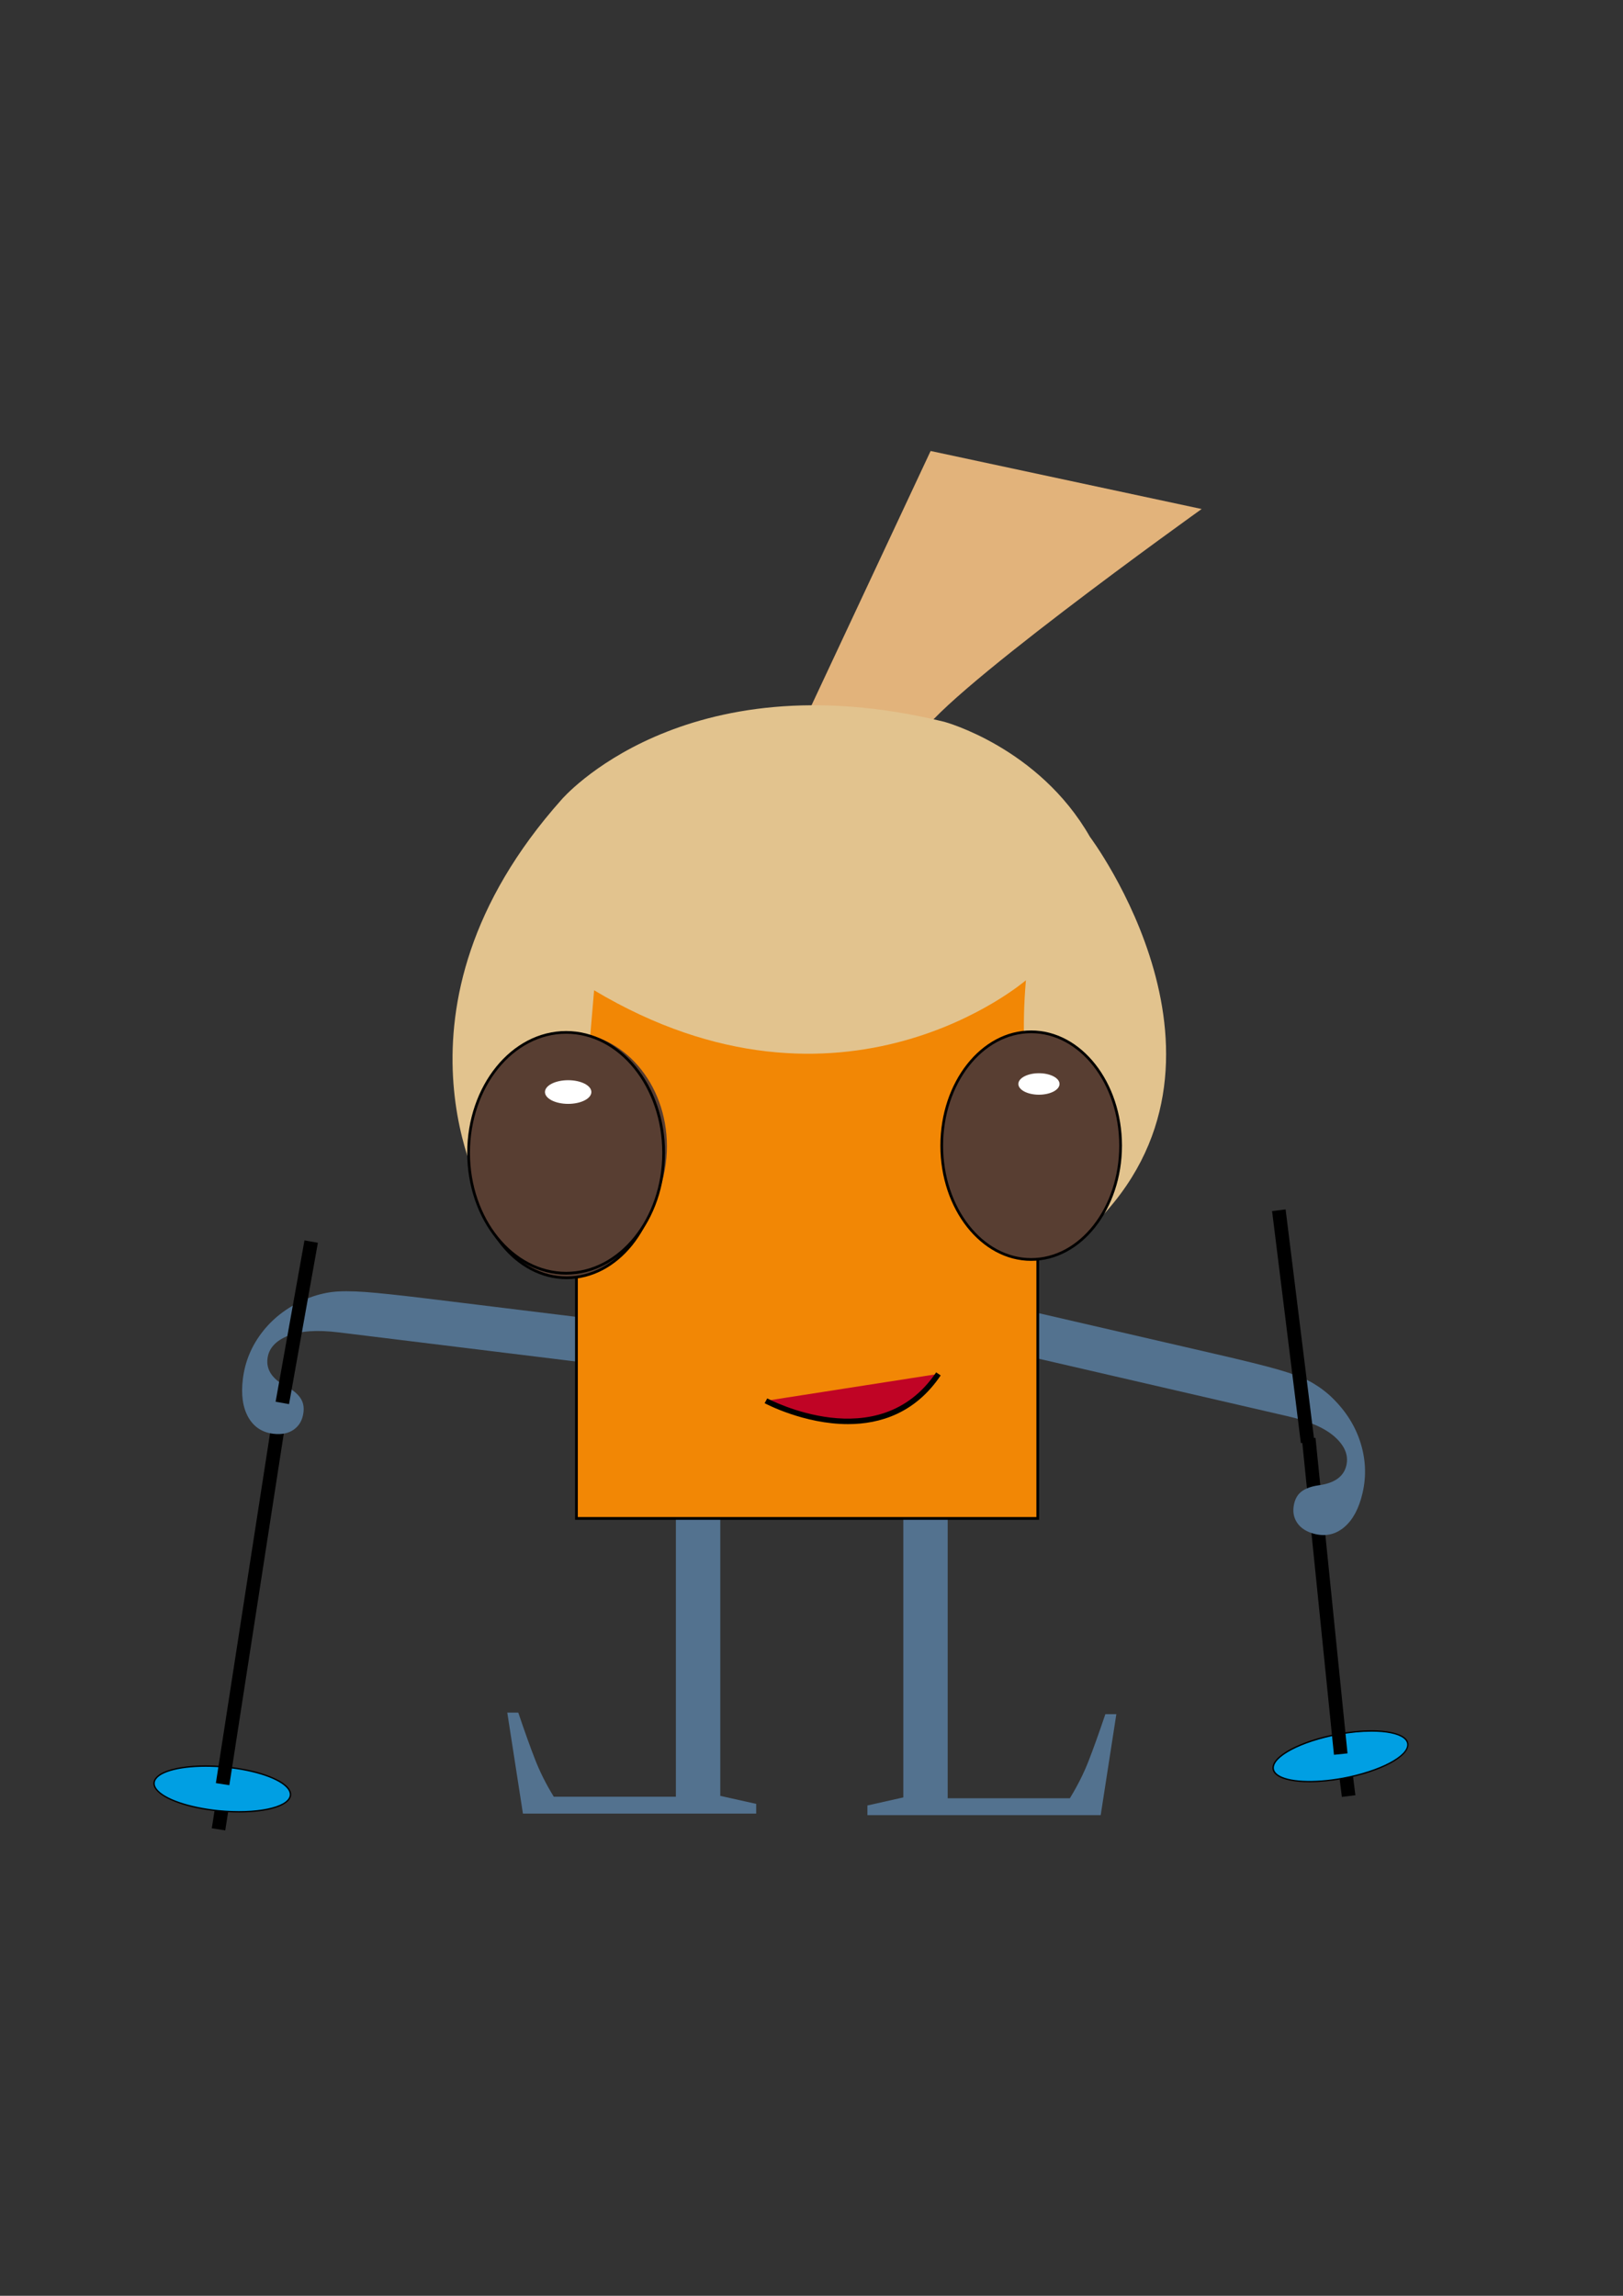 <?xml version="1.0" encoding="utf-8"?>
<!-- Generator: Adobe Illustrator 25.2.3, SVG Export Plug-In . SVG Version: 6.00 Build 0)  -->
<svg version="1.1" id="Ebene_2" xmlns="http://www.w3.org/2000/svg" xmlns:xlink="http://www.w3.org/1999/xlink" x="0px" y="0px"
	 viewBox="0 0 595.28 841.89" style="enable-background:new 0 0 595.28 841.89;" xml:space="preserve">
<rect x="0" y="0" width="595.28" height="841.89" fill="#333333" stroke="none"/>
<style type="text/css">
	.st0{fill:#53728F;}
	.st1{fill:#009FE3;}
	.st2{fill:#F28705;}
	.st3{fill:#E2B37B;}
	.st4{fill:#E2C38E;}
	.st5{fill:#583E32;}
	.st6{fill:#FFFFFF;}
	.st7{fill:#C00425;}
</style>
<g>
	<line class="st0" x1="493.15" y1="648.57" x2="494.46" y2="658.99"/>
	<rect x="491.31" y="648.53" transform="matrix(0.992 -0.125 0.125 0.992 -77.59 66.601)" width="5" height="10.5"/>
</g>
<g>
	
		<ellipse transform="matrix(0.982 -0.19 0.19 0.982 -113.386 105.118)" class="st1" cx="491.66" cy="644.04" rx="25.11" ry="8.1"/>
	<path d="M480.3,653.57c-5.44,0-9.79-0.85-12.01-2.5c-0.94-0.7-1.47-1.52-1.57-2.44c-0.51-4.66,10.04-10.33,24.01-12.91
		c10.81-1.99,20.57-1.47,24.29,1.3c0.94,0.7,1.47,1.52,1.57,2.44l0,0c0.51,4.66-10.04,10.33-24.01,12.91
		C488.21,653.17,484,653.57,480.3,653.57z M503.08,635.01c-3.68,0-7.88,0.39-12.25,1.2c-13.49,2.49-24.07,8.03-23.6,12.36
		c0.09,0.78,0.55,1.48,1.37,2.1c3.62,2.69,13.23,3.18,23.91,1.21c13.49-2.49,24.07-8.03,23.6-12.36l0,0
		c-0.08-0.78-0.55-1.48-1.37-2.1C512.6,635.83,508.37,635.01,503.08,635.01z"/>
</g>
<g>
	<line class="st0" x1="81.71" y1="660.78" x2="80.07" y2="671.15"/>
	<rect x="75.64" y="663.47" transform="matrix(0.155 -0.988 0.988 0.155 -589.557 642.341)" width="10.5" height="5"/>
</g>
<g>
	
		<ellipse transform="matrix(0.09 -0.996 0.996 0.09 -579.162 678.254)" class="st1" cx="81.53" cy="656.02" rx="8.1" ry="25.11"/>
	<path d="M87.71,664.66c-2.41,0-4.96-0.12-7.6-0.38c-10.94-1.08-20.17-4.29-22.98-7.99c-0.71-0.93-0.99-1.87-0.83-2.78
		c0.8-4.62,12.51-7.14,26.65-5.74c10.94,1.08,20.17,4.29,22.98,7.99c0.71,0.93,0.99,1.87,0.83,2.78l0,0
		C106.1,662.29,98.23,664.66,87.71,664.66z M75.42,647.89c-10.21,0-18.02,2.23-18.63,5.71c-0.13,0.77,0.11,1.58,0.73,2.39
		c2.73,3.59,11.82,6.72,22.63,7.79c13.65,1.35,25.36-1.04,26.1-5.33c0.13-0.77-0.11-1.58-0.73-2.39
		c-2.73-3.59-11.83-6.72-22.63-7.79C80.32,648.01,77.8,647.89,75.42,647.89z"/>
</g>
<g>
	<path class="st0" d="M347.61,659.44h44.79c2.79-4.55,5.06-9.07,6.82-13.56c1.76-4.49,3.82-10.25,6.2-17.28h4.03l-5.74,37.04h-85.56
		v-3.56l13.17-2.95V552.8l-13.17-2.95v-3.56h44.17v3.56l-14.73,2.95V659.44z"/>
</g>
<g>
	<path class="st0" d="M247.91,552.23l-14.73-2.95v-3.57h44.17v3.57l-13.17,2.95v106.33l13.17,2.94v3.57H191.8l-5.74-37.04h4.03
		c2.38,7.03,4.44,12.79,6.2,17.28c1.76,4.5,4.03,9.02,6.82,13.56h44.79V552.23z"/>
</g>
<g>
	<line class="st0" x1="104.07" y1="510.5" x2="81.76" y2="654.34"/>
	<rect x="20.13" y="579.92" transform="matrix(0.153 -0.988 0.988 0.153 -496.863 585.047)" width="145.57" height="5"/>
</g>
<g>
	<line class="st0" x1="479.88" y1="527.53" x2="491.61" y2="643.24"/>
	<rect x="483.25" y="527.24" transform="matrix(0.995 -0.101 0.101 0.995 -56.566 51.978)" width="5" height="116.3"/>
</g>
<g>
	<path class="st0" d="M157.48,476.29l88.15,10.82l4.6-13.33l3.54,0.43l-5.36,43.69l-3.54-0.43l-1.22-14.21l-119.38-14.66
		c-8-0.98-14.25-0.55-18.74,1.29c-4.49,1.84-6.97,4.61-7.42,8.3c-0.52,4.21,1.87,7.67,7.16,10.4c2.25,1.21,3.88,2.56,4.89,4.04
		c1.02,1.48,1.4,3.24,1.15,5.29c-0.34,2.77-1.51,4.86-3.5,6.29c-1.99,1.42-4.53,1.94-7.61,1.56c-4.1-0.5-7.16-2.54-9.17-6.12
		c-2-3.58-2.66-8.24-1.95-13.98c0.79-6.46,3.25-12.3,7.38-17.52c4.13-5.22,9.59-9.23,16.39-12.04c3.06-1.19,6.07-1.96,9.03-2.33
		c2.96-0.36,7.02-0.36,12.18,0.01C139.21,474.18,147.02,475.01,157.48,476.29z"/>
</g>
<g>
	<path class="st0" d="M468.4,502.12c4.97,1.42,8.79,2.8,11.45,4.16c2.65,1.36,5.22,3.11,7.69,5.28c5.43,4.97,9.19,10.61,11.28,16.92
		c2.09,6.32,2.41,12.65,0.94,18.99c-1.3,5.64-3.51,9.79-6.62,12.47c-3.11,2.67-6.68,3.55-10.71,2.62c-3.02-0.7-5.23-2.06-6.62-4.07
		c-1.39-2.02-1.77-4.39-1.14-7.1c0.47-2.02,1.43-3.54,2.89-4.58c1.46-1.04,3.45-1.75,5.98-2.12c5.9-0.76,9.33-3.2,10.28-7.33
		c0.84-3.62-0.54-7.07-4.13-10.34c-3.59-3.27-9.32-5.81-17.17-7.62l-117.19-27.07l-6.01,12.93l-3.47-0.8l9.91-42.89l3.47,0.8
		l-0.24,14.1l86.54,19.99C455.8,498.82,463.43,500.71,468.4,502.12z"/>
</g>
<g>
	<rect x="211.43" y="347.29" class="st2" width="169.2" height="209.52"/>
	<path d="M381.12,557.32h-170.2V346.79h170.2V557.32z M211.93,556.32h168.2V347.79h-168.2V556.32z"/>
</g>
<g>
	<path class="st3" d="M294.58,265.19l46.75-99.81l99.41,21.28c0,0-100.6,71.85-103.56,84.2L294.58,265.19z"/>
</g>
<g>
	<path class="st4" d="M177.66,439.01c0,0-40.11-69.04,28.32-145.81c0,0,44.35-51.92,140.36-28.51c0,0,34.64,9.32,53.42,42.18
		c0,0,61.94,82.4,1.37,142.26c0,0-30.72-21.7-24.85-89.66c0,0-67.22,58.11-158.38,3.67l-7.6,89.72
		C210.3,452.87,187.69,459.09,177.66,439.01z"/>
</g>
<g>
	<ellipse class="st5" cx="208.47" cy="420.33" rx="36.14" ry="41.74"/>
</g>
<g>
	<ellipse class="st5" cx="207.86" cy="426.83" rx="33.51" ry="41.74"/>
	<path d="M207.86,469.08c-18.76,0-34.01-18.95-34.01-42.24s15.26-42.24,34.01-42.24s34.01,18.95,34.01,42.24
		S226.61,469.08,207.86,469.08z M207.86,385.59c-18.2,0-33.01,18.5-33.01,41.24s14.81,41.24,33.01,41.24s33.01-18.5,33.01-41.24
		S226.06,385.59,207.86,385.59z"/>
</g>
<g>
	<g>
		<ellipse class="st5" cx="207.64" cy="422.74" rx="35.77" ry="44.16"/>
		<path d="M207.64,467.41c-20,0-36.27-20.04-36.27-44.66c0-24.63,16.27-44.66,36.27-44.66s36.27,20.04,36.27,44.66
			C243.91,447.37,227.64,467.41,207.64,467.41z M207.64,379.08c-19.45,0-35.27,19.59-35.27,43.66s15.82,43.66,35.27,43.66
			c19.45,0,35.27-19.59,35.27-43.66S227.09,379.08,207.64,379.08z"/>
	</g>
	<g>
		<ellipse class="st6" cx="208.39" cy="400.46" rx="8.51" ry="4.34"/>
	</g>
</g>
<g>
	<g>
		<ellipse class="st5" cx="378.2" cy="420.12" rx="32.8" ry="41.74"/>
		<path d="M378.21,462.36c-18.36,0-33.3-18.95-33.3-42.24s14.94-42.24,33.3-42.24s33.3,18.95,33.3,42.24
			S396.57,462.36,378.21,462.36z M378.21,378.88c-17.81,0-32.3,18.5-32.3,41.24s14.49,41.24,32.3,41.24
			c17.81,0,32.3-18.5,32.3-41.24S396.02,378.88,378.21,378.88z"/>
	</g>
	<g>
		<ellipse class="st6" cx="381.06" cy="397.5" rx="7.55" ry="3.94"/>
	</g>
</g>
<g>
	<line class="st0" x1="469.34" y1="443.86" x2="479.91" y2="528.99"/>
	<rect x="472.13" y="443.53" transform="matrix(0.992 -0.123 0.123 0.992 -56.335 62.209)" width="5" height="85.78"/>
</g>
<g>
	<line class="st0" x1="114.33" y1="455.33" x2="103.75" y2="514.52"/>
	<rect x="78.97" y="482.42" transform="matrix(0.176 -0.984 0.984 0.176 -387.509 506.83)" width="60.13" height="5"/>
</g>
<g>
	<path class="st7" d="M280.93,513.69c0,0,41.4,22.57,63.26-9.86"/>
	<path d="M311.02,522.24c-16.17,0-30.32-7.54-30.57-7.68l0.96-1.76c0.41,0.22,40.86,21.75,61.95-9.54l1.66,1.12
		C335.7,518.22,322.82,522.24,311.02,522.24z"/>
</g>
</svg>
